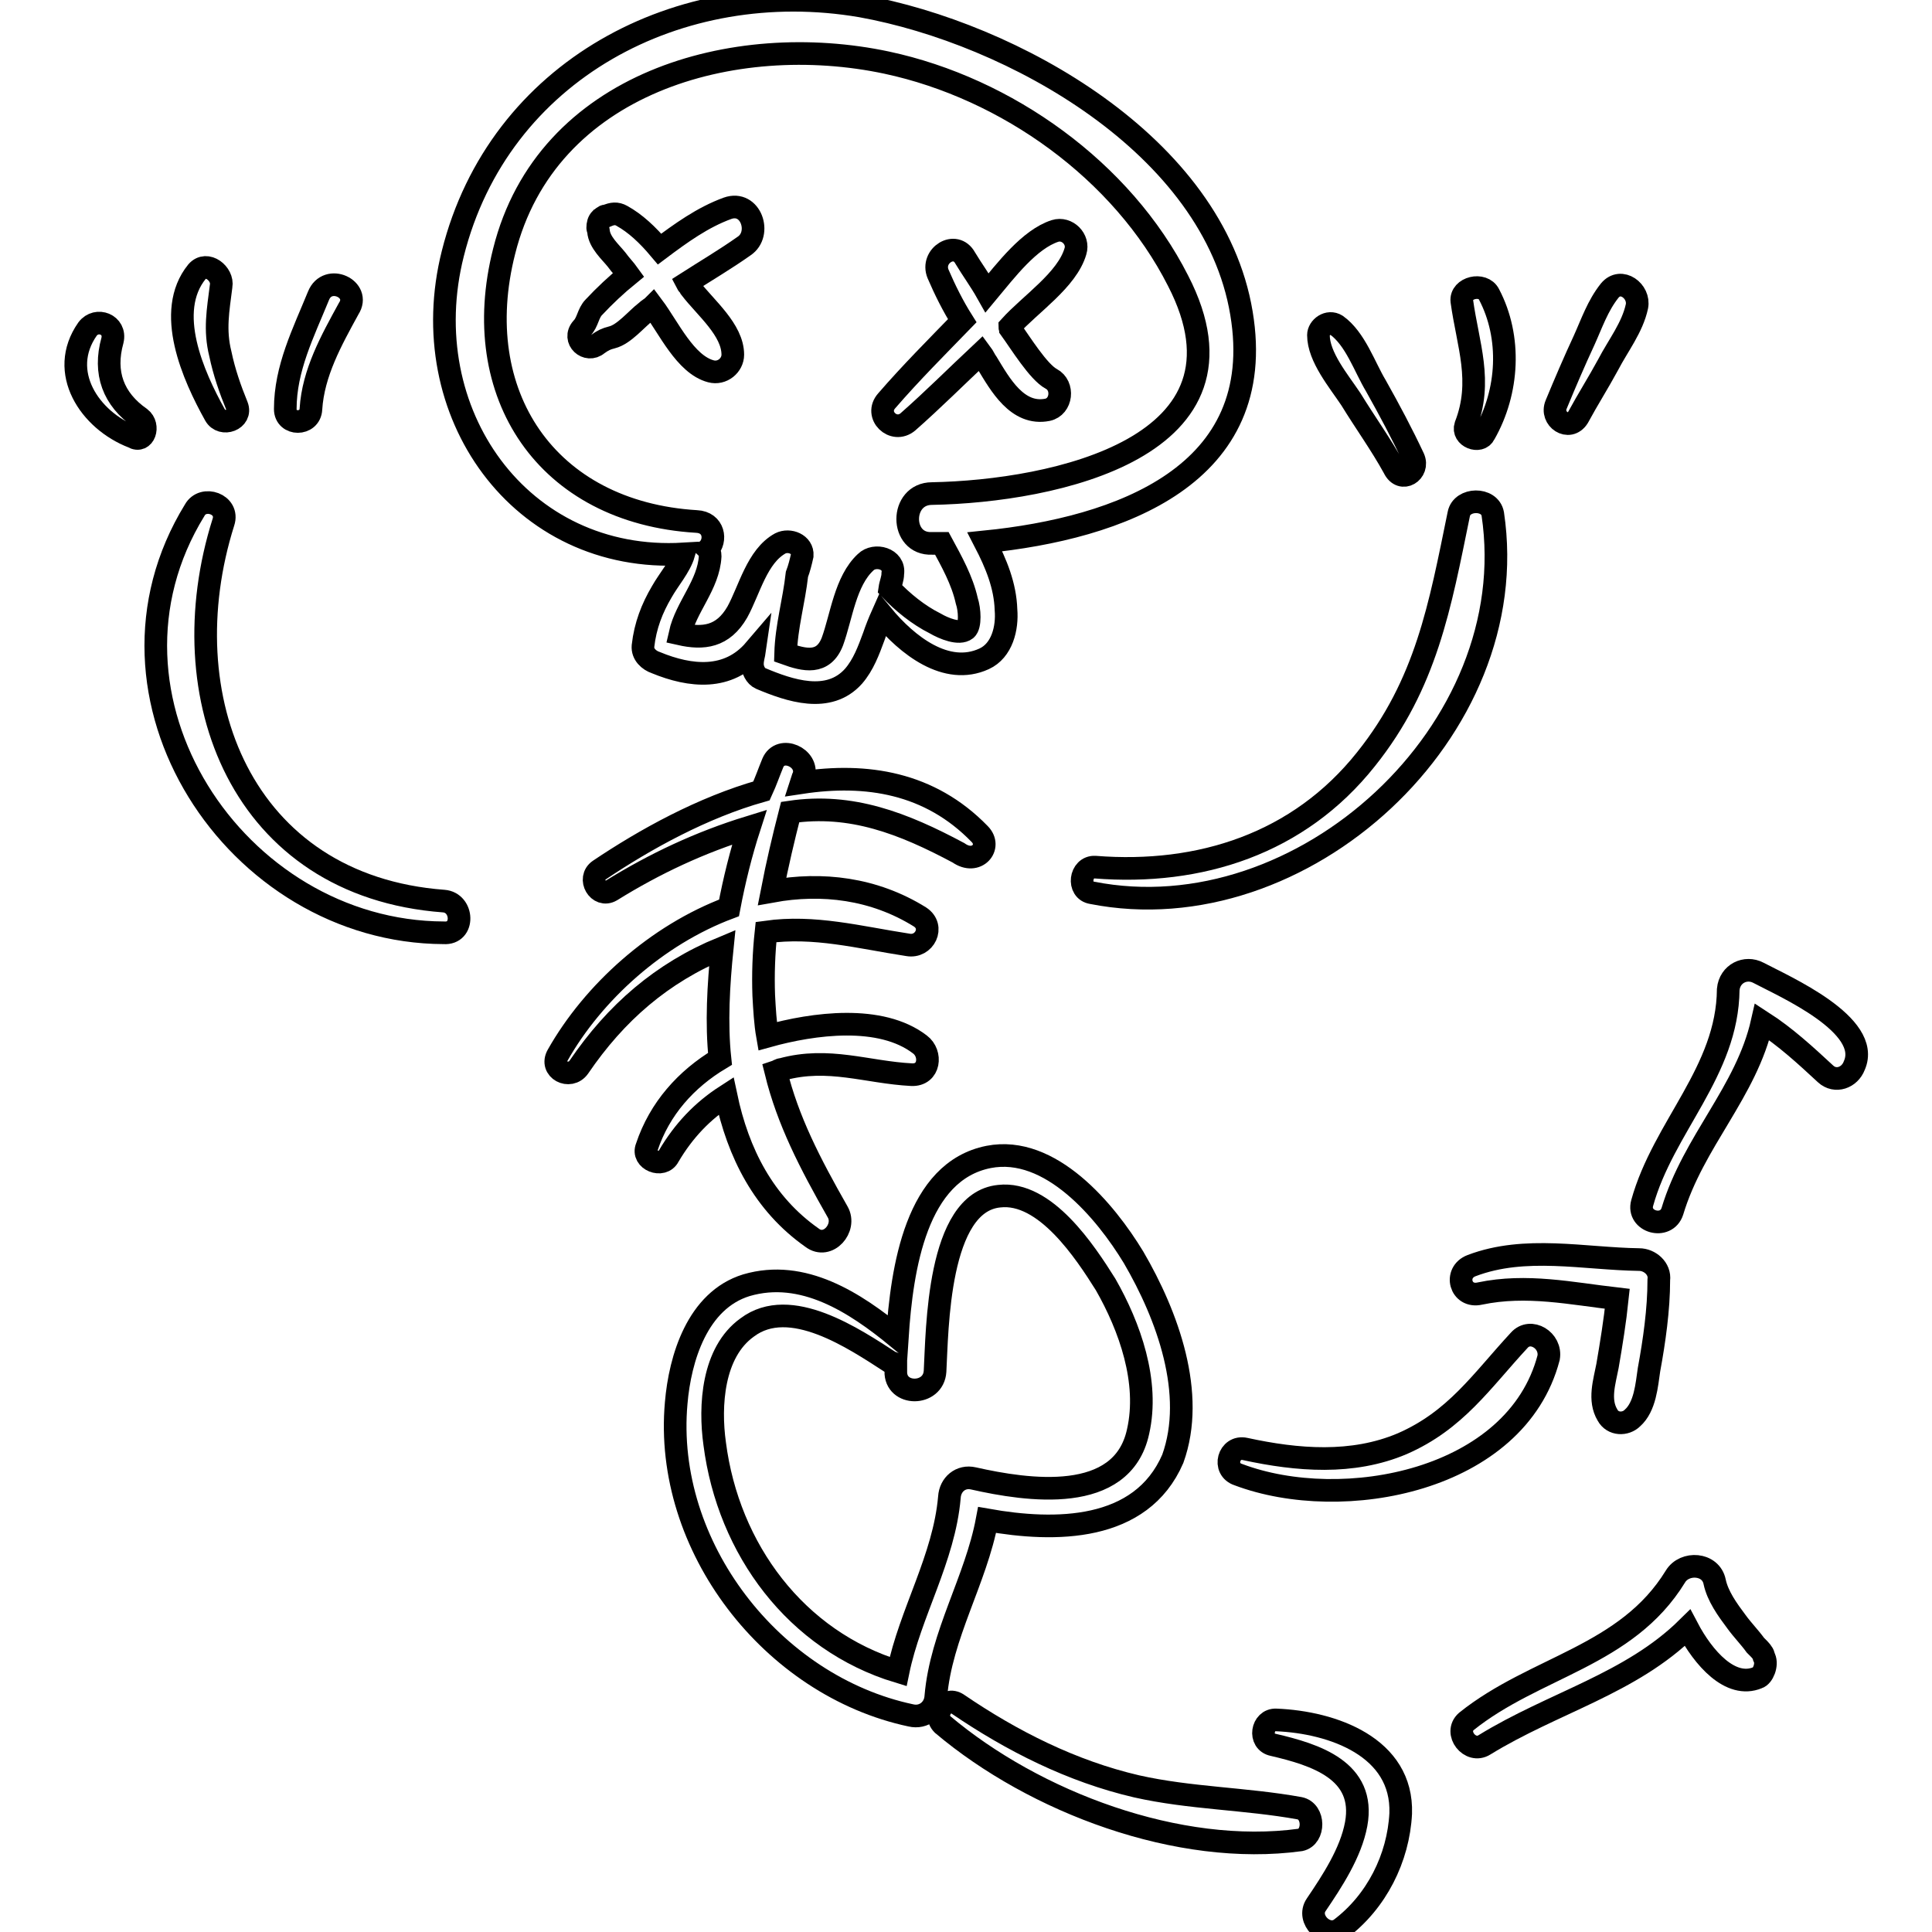 <?xml version="1.0" encoding="utf-8"?>
<!-- Svg Vector Icons : http://www.onlinewebfonts.com/icon -->
<!DOCTYPE svg PUBLIC "-//W3C//DTD SVG 1.1//EN" "http://www.w3.org/Graphics/SVG/1.1/DTD/svg11.dtd">
<svg version="1.1" xmlns="http://www.w3.org/2000/svg" xmlns:xlink="http://www.w3.org/1999/xlink" x="0px" y="0px" viewBox="0 0 256 256" enable-background="new 0 0 256 256" xml:space="preserve">
<g><g><g><g><path stroke-width="3" fill-opacity="0" stroke="#000000"  d="M164.5,41.5c-3.7-22.3-30.4-37.1-50.4-40.7c-24-4.1-48,8.5-54.1,32.8c-5.3,21,8.9,41.1,30.6,39.8c-0.5,1.7-2,3.4-2.9,5c-1.3,2.2-2.2,4.5-2.5,7.2c-0.1,1.1,0.8,1.9,1.7,2.2c4.6,1.9,9.6,2.4,13.1-1.7c-0.1,0.7-0.3,1.2-0.3,1.9c0,0.7,0.4,1.6,1.1,1.9c3.8,1.6,9,3.4,12.3-0.3c1.3-1.5,2-3.4,2.7-5.3c0.3-0.9,0.7-1.9,1.1-2.8c3.3,4,8.5,8.1,13.5,5.8c2.4-1.1,3.1-4.1,2.9-6.5c-0.1-3.2-1.3-6.1-2.8-9C148.3,70,168.1,63,164.5,41.5z M123.5,65.4c-4.3,0-4.3,6.8,0,6.6c0.4,0,0.9,0,1.3,0c1.3,2.4,2.7,4.9,3.3,7.6c0.4,1.2,0.5,3.3-0.1,3.8c-0.9,0.7-2.9-0.1-4.1-0.8c-2.2-1.1-4.3-2.8-6-4.6c0.1-0.7,0.4-1.3,0.4-2c0.3-2-2.4-2.7-3.6-1.5c-2.7,2.5-3.2,7.2-4.4,10.5c-1.2,3.1-3.7,2.5-6.2,1.6c0.1-3.6,1.1-6.9,1.5-10.5c0.3-0.8,0.5-1.6,0.7-2.5c0.1-1.5-1.7-2.2-2.9-1.6c-3.1,1.7-4.1,6.2-5.7,9.1c-1.9,3.3-4.5,3.6-7.6,2.9c0.8-3.6,3.8-6.5,4-10.3c0-0.4-0.1-0.7-0.3-0.9c1.2-1.2,0.8-3.6-1.5-3.7C72.4,67.9,62,52.2,66.8,33.3C72.4,10.9,97.3,4,117.5,8.3c15.9,3.4,31.2,14.3,38.6,28.9C167.5,59.3,139.6,65.1,123.5,65.4z"/><path stroke-width="3" fill-opacity="0" stroke="#000000"  d="M96.4,27.6c-3.3,1.2-6.2,3.3-9,5.4c-1.6-1.9-3.2-3.4-5-4.4c-0.7-0.4-1.3-0.3-2,0h-0.1c-0.3,0-0.5,0.3-0.7,0.4c-0.3,0.3-0.4,0.7-0.4,1.2c0,0.1,0.1,0.3,0.1,0.4c0.1,1.5,1.6,2.8,2.4,3.8c0.5,0.7,1.1,1.3,1.6,2c-1.6,1.3-3.2,2.8-4.6,4.3c-0.8,0.8-0.8,2-1.6,2.8c-1.3,1.5,0.7,3.3,2.1,2.1c0.7-0.5,1.1-0.7,1.9-0.9c1.6-0.4,3.2-2.4,4.5-3.4c0.3-0.3,0.7-0.5,0.9-0.7c2.1,2.8,4.3,7.7,7.7,8.6c1.5,0.4,2.9-0.8,2.9-2.2c0-3.3-3.6-6.2-5.6-8.8c-0.1-0.3-0.4-0.5-0.5-0.7c2.5-1.6,5.2-3.2,7.6-4.9C101,31,99.5,26.5,96.4,27.6z"/><path stroke-width="3" fill-opacity="0" stroke="#000000"  d="M142.5,33.3c0.5-1.6-1.1-3.2-2.7-2.7c-3.4,1.1-6.5,5.2-9,8.2c-0.9-1.6-2-3.1-2.9-4.6c-1.3-2.4-4.6-0.3-3.6,2.1c0.9,2.1,2,4.3,3.2,6.2c-3.3,3.4-6.8,6.9-10,10.6c-1.7,1.9,0.9,4.4,2.8,2.8c3.3-2.9,6.5-6.1,9.7-9.1c0.3,0.4,0.5,0.9,0.8,1.3c1.7,2.8,4,7,8,6.2c1.9-0.4,2.2-3.2,0.5-4.1c-1.7-0.9-4.1-4.8-5.4-6.6c0-0.1-0.1-0.1-0.1-0.3C136.5,40.3,141.4,37.1,142.5,33.3z"/><path stroke-width="3" fill-opacity="0" stroke="#000000"  d="M129.8,110.5c-6.6-6.8-15-8.1-23.6-6.8c0.1-0.3,0.1-0.5,0.3-0.9c0.7-2.4-3.1-4.1-4.1-1.7c-0.5,1.2-0.9,2.4-1.5,3.7c-7.8,2.2-15.4,6.4-21.5,10.5c-1.6,1.1-0.1,3.7,1.6,2.7c5.8-3.6,11.8-6.4,18.3-8.4c-1.1,3.4-2,7-2.7,10.7c-9.6,3.6-18,11.2-22.7,19.5c-1.1,1.9,1.6,3.3,2.8,1.6c4.9-7.2,11-12.5,19-15.8c-0.5,4.9-0.8,10-0.3,14.7c-4.5,2.7-8,6.6-9.7,11.7c-0.7,1.7,2.1,2.8,2.9,1.2c2-3.4,4.5-6,7.6-8c1.6,7.6,5,14.3,11.4,18.8c2.1,1.6,4.6-1.3,3.4-3.4c-3.7-6.5-6.6-12.1-8.2-18.6c0.3-0.1,0.5-0.3,0.8-0.3c6.2-1.7,11.3,0.4,17.2,0.7c2.4,0.1,2.7-2.8,1.1-4c-5.2-4-14.1-2.8-20.2-1.1c-0.3-1.7-0.4-3.6-0.5-5.4c-0.1-2.8,0-5.6,0.3-8.4c6.4-0.9,12.3,0.7,18.8,1.7c2.2,0.4,3.6-2.4,1.6-3.7c-6.1-3.8-13-4.6-19.6-3.4c0.7-3.6,1.5-7,2.4-10.5c8.1-1.2,15,1.5,22.3,5.4C129.4,114.7,131.5,112.2,129.8,110.5z"/><path stroke-width="3" fill-opacity="0" stroke="#000000"  d="M150.2,166.6c-3.7-6.1-11-14.9-19.2-13.3c-9.6,1.9-11.5,14.7-12.1,23.9c-5.6-4.6-12.5-9.1-20-6.9c-6.5,2-8.8,9.7-9.3,15.6c-1.7,19,12.7,37.5,31.1,41.4c1.7,0.4,3.2-0.8,3.3-2.5c0.7-8.2,5.3-15.4,6.8-23.4c9,1.6,20.4,1.6,24.6-8.1C158.5,184.7,154.7,174.3,150.2,166.6z M150.8,189.7c-2.1,9.7-14.7,7.8-21.8,6.2c-1.7-0.4-3.1,0.8-3.2,2.5c-0.7,8.1-5.2,15.3-6.8,23.1c-13.5-4.1-22.5-16.2-24.3-30.2c-0.7-5-0.3-12.1,4.3-15.4c5.7-4.3,14.2,1.5,19,4.6c0.3,0.1,0.4,0.1,0.7,0.3c0,0.3,0,0.5,0,0.9c-0.1,3.3,5,3.3,5.2,0c0.3-5.4,0.3-22.4,8.5-23.2c6.1-0.7,11.4,7.4,14.1,11.7C149.7,175.8,152.3,183.1,150.8,189.7z"/><path stroke-width="3" fill-opacity="0" stroke="#000000"  d="M172.2,239.6c-7.2-1.3-14.5-1.3-21.6-2.9c-8.6-2-16.5-6-23.7-10.9c-1.6-1.1-3.4,1.3-2,2.7c12.2,10.3,31.3,17.5,47.4,15.3C174.2,243.4,174.2,240,172.2,239.6z"/><path stroke-width="3" fill-opacity="0" stroke="#000000"  d="M201.3,177.6c-5,5.4-8.4,10.6-15.5,13.7c-6.6,2.8-13.9,2.2-20.8,0.7c-2.2-0.5-3.1,2.7-0.9,3.4c13.8,5.2,36.8,0.9,41.1-15.5C205.6,177.6,202.8,175.9,201.3,177.6z"/><path stroke-width="3" fill-opacity="0" stroke="#000000"  d="M217.2,166.9c-7.3-0.1-15.1-1.9-22.2,0.8c-2.4,0.9-1.5,4.3,1.1,3.7c6.2-1.3,12.1,0,18.2,0.7c-0.3,2.9-0.8,6-1.3,8.9c-0.4,2.1-1.2,4.5,0,6.5c0.7,1.3,2.4,1.3,3.3,0.4c1.7-1.5,1.9-4.4,2.2-6.4c0.7-3.8,1.3-8,1.3-11.9C220,168.1,218.6,166.9,217.2,166.9z"/><path stroke-width="3" fill-opacity="0" stroke="#000000"  d="M233,128.9c-1.7-0.9-3.8,0.1-4,2.2c-0.1,10.9-8.6,18.2-11.4,28.3c-0.7,2.5,3.2,3.6,4,1.1c2.8-9.3,9.8-15.8,11.9-25.1c3.1,2,5.7,4.4,8.4,6.9c1.3,1.2,3.2,0.5,3.8-1.1C248.1,135.8,236.4,130.7,233,128.9z"/><path stroke-width="3" fill-opacity="0" stroke="#000000"  d="M169.1,227.9c-1.9-0.1-2.4,2.9-0.4,3.3c5.6,1.3,12.3,3.4,11,10.5c-0.7,3.8-3.2,7.6-5.3,10.7c-1.3,1.9,1.3,4.5,3.2,3.2c4.8-3.6,7.7-9.4,8-15.3C185.9,231.5,176.6,228.2,169.1,227.9z"/><path stroke-width="3" fill-opacity="0" stroke="#000000"  d="M233.8,219.7c0-0.1-0.1-0.1-0.1-0.3c-0.1-0.4-0.5-0.8-0.8-1.1c-0.1-0.1-0.1-0.1-0.3-0.3c-0.8-1.1-1.7-2-2.5-3.1c-1.2-1.6-2.5-3.4-2.9-5.3c-0.5-2.5-4-2.7-5.2-0.7c-6.5,10.6-18.6,11.9-27.7,19.2c-1.7,1.5,0.5,4.3,2.4,3.1c9.1-5.6,19.4-8.1,26.9-15.5c2.1,4,5.7,8.1,9.3,6.6C233.6,222.1,234.2,220.6,233.8,219.7z"/><path stroke-width="3" fill-opacity="0" stroke="#000000"  d="M197.8,68.1c-0.4-2.2-4.1-2.1-4.5,0c-2.5,12.2-4.3,22.5-12.3,32.5c-8.9,11.2-22,15.4-35.9,14.3c-2-0.1-2.4,3.1-0.4,3.4C172.5,123.8,202.1,96.8,197.8,68.1z"/><path stroke-width="3" fill-opacity="0" stroke="#000000"  d="M187.3,60.7c-1.5-3.2-3.2-6.4-5-9.6c-1.5-2.5-2.7-6.2-5.2-8c-1.1-0.7-2.4,0.3-2.4,1.3c0,2.9,2.7,6.1,4.3,8.5c1.9,3.1,4,6,5.7,9.1C185.7,64.1,188.1,62.5,187.3,60.7z"/><path stroke-width="3" fill-opacity="0" stroke="#000000"  d="M197.3,39c-0.8-1.6-3.8-0.9-3.6,0.9c0.8,5.8,2.8,10.6,0.5,16.5c-0.5,1.5,1.9,2.4,2.5,1.1C199.9,51.9,200.3,44.7,197.3,39z"/><path stroke-width="3" fill-opacity="0" stroke="#000000"  d="M213.3,38.5c-1.6,2-2.4,4.4-3.4,6.6c-1.3,2.8-2.5,5.6-3.7,8.5c-0.8,1.9,1.7,3.6,2.9,1.7c1.3-2.4,2.7-4.6,4-7c1.3-2.5,3.2-4.9,3.8-7.7C217.3,38.6,214.8,36.7,213.3,38.5z"/><path stroke-width="3" fill-opacity="0" stroke="#000000"  d="M58.8,119.4c-26.8-2-36.5-27.1-29.2-50.2c0.8-2.4-2.7-3.6-3.8-1.6c-15.2,24.7,5.4,55.9,33,56C61.6,123.8,61.4,119.6,58.8,119.4z"/><path stroke-width="3" fill-opacity="0" stroke="#000000"  d="M18.6,55.4c-3.6-2.5-4.9-6-3.7-10.3c0.5-2.1-2.1-3.1-3.3-1.5c-4,5.7,0.3,12.1,6,14.3C19.1,58.8,19.9,56.4,18.6,55.4z"/><path stroke-width="3" fill-opacity="0" stroke="#000000"  d="M31.4,53.8c-0.9-2.2-1.7-4.5-2.2-6.9c-0.8-3.2-0.3-5.8,0.1-9c0.3-1.6-1.9-3.4-3.2-1.9c-4.3,5.3-0.5,13.8,2.4,19C29.4,56.6,32.1,55.6,31.4,53.8z"/><path stroke-width="3" fill-opacity="0" stroke="#000000"  d="M42.2,39.2c-2,4.9-4.4,9.6-4.4,15c0,2.2,3.3,2.2,3.4,0c0.3-4.8,2.7-9.1,5-13.3C47.9,38.3,43.4,36.2,42.2,39.2z"/></g></g><g></g><g></g><g></g><g></g><g></g><g></g><g></g><g></g><g></g><g></g><g></g><g></g><g></g><g></g><g></g></g></g>
</svg>